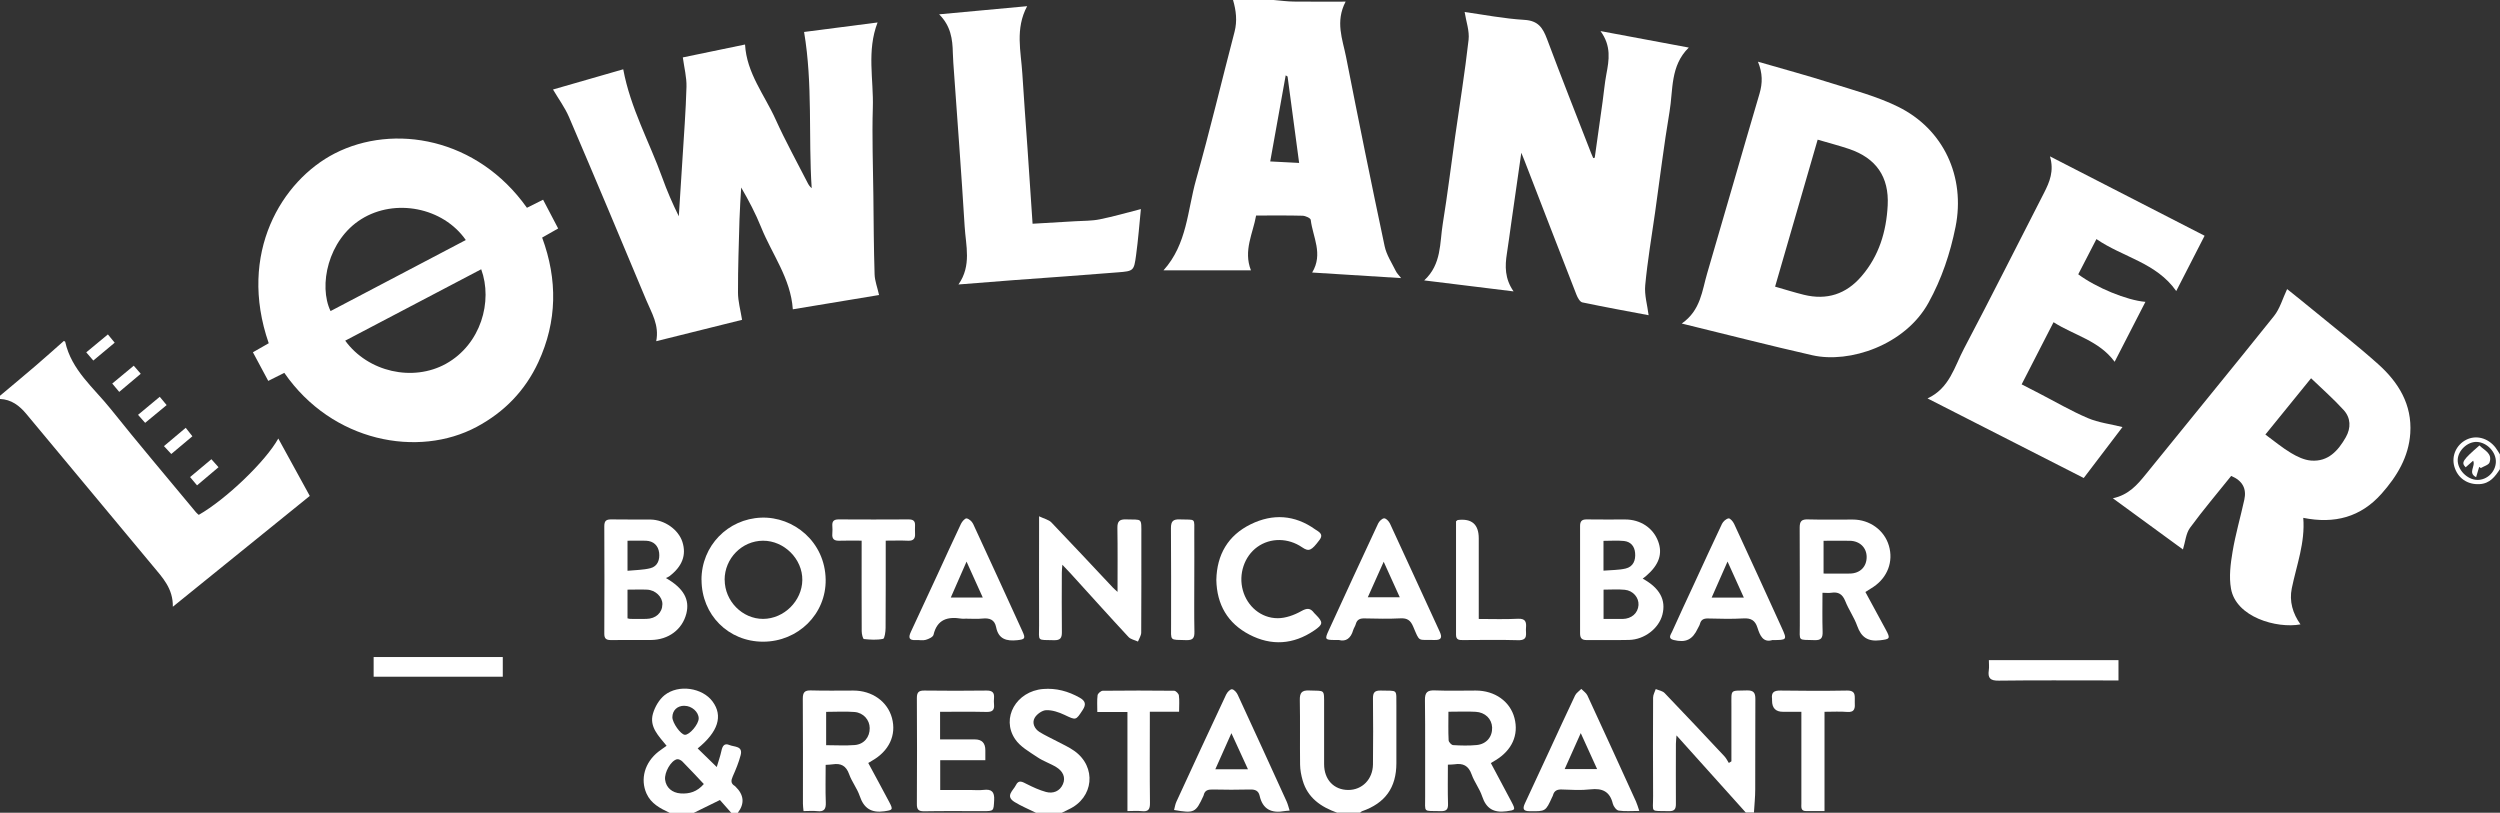 <svg xmlns="http://www.w3.org/2000/svg" id="Ebene_2" data-name="Ebene 2" viewBox="0 0 368.4 119.76"><rect x="0" y="0" width="368.4" height="119.76" fill="#333333" stroke="none"/><defs><style> .cls-1 { fill: #fff; stroke-width: 0px; } </style></defs><g id="Ebene_1-2" data-name="Ebene 1"><g><path class="cls-1" d="m187.68,0c.98.08,1.97.22,2.95.23,2.47.03,4.94.01,7.66.01-1.55,2.96-.45,5.55.06,8.12,1.83,9.32,3.72,18.63,5.69,27.92.27,1.28,1.05,2.45,1.64,3.65.16.34.45.61.79,1.05-4.42-.28-8.66-.54-13.11-.82,1.66-2.75.09-5.23-.21-7.76-.03-.26-.78-.6-1.2-.61-2.23-.06-4.47-.03-6.85-.03-.45,2.61-1.91,5.16-.76,8.08h-12.89c3.49-3.86,3.53-8.84,4.8-13.35,2.04-7.22,3.77-14.53,5.67-21.79.42-1.61.23-3.15-.22-4.7C183.68,0,185.68,0,187.68,0Zm1.78,11.1c-.76,4.21-1.5,8.37-2.28,12.69,1.43.07,2.8.14,4.26.22-.58-4.34-1.14-8.53-1.7-12.71,0-.05-.11-.08-.27-.19Z"></path><path class="cls-1" d="m0,58.32c1.73-1.45,3.47-2.9,5.19-4.37,1.42-1.22,2.82-2.47,4.22-3.71.09.06.19.08.2.13.92,4.18,4.21,6.78,6.69,9.88,4.11,5.15,8.38,10.17,12.58,15.24.12.15.28.26.41.38,3.97-2.26,9.85-7.87,11.72-11.25,1.57,2.87,3.08,5.62,4.64,8.46-6.68,5.41-13.34,10.8-20.18,16.33.05-2.69-1.53-4.31-2.95-6.02-6.21-7.45-12.41-14.91-18.62-22.37-1.03-1.24-2.22-2.16-3.91-2.23,0-.16,0-.32,0-.48Z"></path><path class="cls-1" d="m257.28,119.76c-3.36-3.73-6.71-7.47-10.23-11.39-.04.58-.09.91-.09,1.24,0,2.96-.02,5.92,0,8.88,0,.77-.24,1.06-1.04,1.04-2.85-.07-2.3.32-2.32-2.22-.03-4.84-.02-9.68,0-14.51,0-.42.25-.84.39-1.26.45.19,1.01.27,1.32.6,2.96,3.08,5.89,6.2,8.81,9.32.26.28.43.64.64.97.13-.08.26-.16.38-.24v-7.14c0-.32,0-.64,0-.96.01-2.59-.26-2.28,2.29-2.35.96-.02,1.24.33,1.24,1.25-.03,4.44,0,8.88-.02,13.31,0,1.15-.12,2.3-.19,3.44h-1.2Z"></path><path class="cls-1" d="m98.64,119.76c-1.37-.65-2.7-1.33-3.37-2.82-.95-2.13-.27-4.58,1.75-6.17.37-.29.77-.55,1.21-.87-1.15-1.43-2.58-2.77-2.01-4.74.29-1,.91-2.07,1.7-2.71,2.07-1.66,5.6-1.1,7.09.93,1.56,2.12.82,4.46-2.2,6.91.9.88,1.81,1.76,2.81,2.74.24-.82.52-1.59.69-2.39.15-.7.42-1.18,1.19-.85.71.3,2.01.11,1.64,1.5-.28,1.07-.71,2.11-1.16,3.12-.27.61-.31,1.05.3,1.41.03.02.06.05.09.08q1.91,1.84.35,3.88c-.32,0-.64,0-.96,0-.62-.7-1.23-1.39-1.67-1.89-1.49.73-2.67,1.31-3.85,1.89h-3.6Zm5.08-4.22c-1.08-1.15-2.11-2.26-3.17-3.33-.19-.19-.56-.38-.79-.33-.91.22-1.88,1.96-1.75,3.02.14,1.16,1.03,1.93,2.29,2.02,1.3.09,2.43-.25,3.41-1.38Zm-2.88-11.54c-1.04,0-1.75.68-1.76,1.69,0,.82,1.22,2.55,1.84,2.59.69.04,2.03-1.55,2.04-2.41,0-.96-1.03-1.87-2.11-1.86Z"></path><path class="cls-1" d="m197.04,119.76c-2.38-.85-4.34-2.18-5.08-4.76-.22-.76-.37-1.56-.38-2.34-.04-3.16.02-6.32-.04-9.47-.02-1.08.26-1.5,1.41-1.44,2.31.1,2.17-.29,2.17,2.23,0,2.88,0,5.76,0,8.63,0,2.27,1.43,3.79,3.55,3.8,2.05.01,3.62-1.57,3.65-3.76.03-3.24.04-6.48,0-9.71-.01-.88.24-1.2,1.15-1.18,2.57.08,2.28-.33,2.3,2.31.01,2.8,0,5.6,0,8.39,0,3.61-1.65,5.9-5.08,7.09-.1.04-.18.14-.27.21h-3.36Z"></path><path class="cls-1" d="m152.64,119.76c-1.05-.52-2.15-.97-3.14-1.58-1.42-.88-.18-1.69.2-2.48.41-.85.97-.48,1.59-.17.91.46,1.86.9,2.84,1.17,1.07.29,2.05-.11,2.5-1.14.45-1.02-.03-1.92-.92-2.48-.9-.57-1.96-.9-2.84-1.5-1.17-.79-2.53-1.54-3.28-2.66-2.11-3.11.18-7.07,4.12-7.39,1.93-.16,3.7.33,5.38,1.27.86.48,1,1,.45,1.83-1.02,1.56-.97,1.52-2.68.71-.83-.39-1.8-.72-2.69-.69-.6.02-1.41.6-1.71,1.15-.41.74-.02,1.6.73,2.07.8.5,1.68.89,2.52,1.34.88.47,1.8.87,2.6,1.44,3.33,2.37,2.87,6.92-.83,8.62-.34.16-.67.33-1.01.5h-3.84Z"></path><path class="cls-1" d="m368.4,69.12c-.72,1.11-1.49,2.13-2.99,2.22-1.81.11-3.27-.89-3.75-2.63-.42-1.54.3-3.15,1.75-3.9,1.46-.75,3.24-.28,4.34,1.16.24.31.43.66.64.99v2.16Zm-3.36,1.6c1.44.03,2.69-1.16,2.75-2.62.06-1.49-1.33-2.94-2.84-2.98-1.35-.03-2.73,1.26-2.78,2.62-.06,1.46,1.38,2.95,2.88,2.98Z"></path><path class="cls-1" d="m129.56,43.47c-4.18.69-8.45,1.4-12.73,2.11-.31-4.57-3.07-8.11-4.67-12.09-.81-2.01-1.82-3.94-2.94-5.86-.09,1.57-.2,3.14-.25,4.71-.1,3.59-.23,7.19-.22,10.78,0,1.28.37,2.56.6,4.01-3.99.99-8.24,2.05-12.65,3.15.47-2.38-.68-4.16-1.45-6.01-3.77-9.03-7.56-18.05-11.41-27.04-.6-1.39-1.53-2.65-2.35-4.04,3.38-.97,6.91-1.99,10.35-2.98,1.07,5.75,3.86,10.71,5.76,15.99.69,1.93,1.51,3.81,2.43,5.67.18-2.77.36-5.54.53-8.31.22-3.59.5-7.17.6-10.76.04-1.39-.33-2.8-.54-4.34,2.89-.6,6.02-1.25,9.17-1.9.23,4.22,2.88,7.43,4.51,11.05,1.44,3.19,3.15,6.27,4.74,9.39.13.26.31.51.57.73-.5-7.62.18-15.29-1.12-23.02,3.4-.44,7.05-.91,10.83-1.4-1.62,4.2-.57,8.4-.7,12.55-.13,4.31.03,8.63.08,12.95.04,3.88.06,7.75.18,11.62.03.96.41,1.92.66,3.05Z"></path><path class="cls-1" d="m41.9,54.94c-.8.4-1.54.77-2.37,1.19-.75-1.4-1.47-2.76-2.26-4.22.8-.46,1.58-.9,2.33-1.33-4.61-13.29,1.95-23.98,9.73-27.97,8.68-4.44,21-2.32,28.32,8.01.76-.38,1.53-.76,2.38-1.19.74,1.43,1.46,2.79,2.22,4.24-.81.46-1.55.88-2.36,1.34,2.29,6.21,2.22,12.35-.56,18.36-1.94,4.18-4.99,7.34-9.08,9.53-8.61,4.61-21.3,2.25-28.35-7.95Zm8.97-4.74c3.37,4.63,9.98,6.1,14.84,3.41,5.17-2.87,6.93-9.22,5.2-13.93-6.66,3.5-13.31,6.99-20.04,10.52Zm17.77-14.83c-3.35-4.81-10.42-6.18-15.38-3.09-4.95,3.08-6.34,9.83-4.55,13.56,6.64-3.49,13.28-6.97,19.93-10.47Z"></path><path class="cls-1" d="m235,23.25c.39-2.76.78-5.51,1.16-8.27.19-1.34.3-2.7.55-4.02.4-2.1.76-4.18-.86-6.38,4.52.85,8.68,1.62,13.01,2.43-2.76,2.7-2.29,6.25-2.84,9.47-.83,4.91-1.42,9.85-2.12,14.78-.51,3.59-1.12,7.16-1.46,10.77-.14,1.44.32,2.95.5,4.42-3.08-.58-6.43-1.19-9.77-1.89-.36-.08-.69-.69-.86-1.12-2.57-6.59-5.12-13.19-7.67-19.79-.11-.29-.23-.57-.46-1.14-.52,3.64-1,6.99-1.48,10.33-.21,1.5-.41,3-.64,4.49-.3,1.89-.33,3.73.98,5.61-4.49-.55-8.71-1.07-13.17-1.62,2.59-2.39,2.27-5.51,2.74-8.37.69-4.24,1.21-8.52,1.81-12.77.68-4.77,1.45-9.53,1.99-14.31.15-1.31-.36-2.69-.58-4.1,2.79.39,5.79.98,8.82,1.16,2.02.12,2.7,1.17,3.32,2.82,2.1,5.62,4.31,11.2,6.49,16.8.1.25.21.5.32.75.07-.02.14-.04.21-.06Z"></path><path class="cls-1" d="m247.83,47.67c2.81-1.96,2.98-4.85,3.75-7.43,2.59-8.8,5.1-17.63,7.7-26.43.46-1.56.47-3.03-.23-4.72,3.72,1.08,7.27,2.04,10.77,3.15,3.32,1.05,6.75,1.95,9.86,3.48,6.75,3.31,9.96,10.35,8.49,17.71-.79,3.92-2.04,7.66-3.99,11.19-3.44,6.24-11.63,8.97-17.11,7.73-6.31-1.43-12.58-3.05-19.23-4.67Zm13.75-5.43c1.49.43,2.86.86,4.24,1.2,3.38.83,6.23-.09,8.49-2.73,2.58-2.99,3.66-6.58,3.86-10.44.22-4.22-1.71-6.98-5.72-8.33-1.46-.49-2.96-.88-4.6-1.36-2.08,7.19-4.16,14.35-6.27,21.65Z"></path><path class="cls-1" d="m311.33,73.43c2.36-.5,3.63-2,4.9-3.57,6.28-7.77,12.62-15.48,18.86-23.28.88-1.1,1.28-2.58,1.94-3.98,1.14.91,2.46,1.96,3.77,3.04,3.24,2.67,6.55,5.25,9.67,8.04,2.98,2.67,4.99,5.94,4.71,10.16-.23,3.51-1.97,6.36-4.23,8.91-3.06,3.45-6.92,4.49-11.54,3.56.3,3.66-.99,6.97-1.69,10.38-.39,1.91.13,3.7,1.28,5.32-3.51.64-9.5-1.06-10.24-5.27-.31-1.75-.07-3.65.23-5.43.43-2.58,1.17-5.1,1.73-7.66.36-1.6-.22-2.8-1.93-3.52-1.99,2.49-4.13,5-6.07,7.65-.61.84-.69,2.06-1.04,3.19-3.36-2.45-6.74-4.92-10.36-7.57Zm22.5-9.39c1.31.96,2.48,1.94,3.77,2.71.9.54,1.94,1.04,2.96,1.12,2.52.2,3.99-1.46,5.12-3.44.78-1.37.74-2.85-.32-4.01-1.49-1.64-3.16-3.1-4.8-4.68-2.32,2.86-4.48,5.52-6.73,8.29Z"></path><path class="cls-1" d="m311.61,53.31c-2.31-3.14-5.95-3.88-9-5.83-1.6,3.12-3.12,6.07-4.7,9.16.91.47,1.71.88,2.51,1.29,2.41,1.24,4.75,2.62,7.24,3.68,1.57.67,3.34.88,5.11,1.32-1.82,2.4-3.74,4.92-5.71,7.51-7.66-3.91-15.24-7.77-23.02-11.73,3.25-1.5,3.97-4.68,5.37-7.33,4.01-7.6,7.86-15.29,11.79-22.94.83-1.62,1.52-3.25.88-5.4,7.71,3.96,15.19,7.8,22.79,11.7-1.41,2.76-2.78,5.43-4.18,8.15-2.93-4.19-7.85-4.97-11.76-7.66-.96,1.85-1.82,3.53-2.68,5.19,2.63,1.96,7.17,3.84,9.9,4.06-1.51,2.93-2.98,5.81-4.53,8.82Z"></path><path class="cls-1" d="m151.36.91c-1.79,3.35-.91,6.66-.71,9.94.22,3.66.51,7.32.76,10.99.25,3.66.49,7.32.75,11.13,2.14-.13,4.23-.24,6.32-.37,1.19-.07,2.41-.04,3.58-.28,2.03-.41,4.03-.99,6.06-1.51-.21,2.1-.39,4.47-.71,6.81-.31,2.28-.36,2.33-2.65,2.51-5.13.42-10.26.77-15.39,1.15-2.62.2-5.24.41-8.13.64,1.96-2.8,1.08-5.72.91-8.57-.23-3.94-.52-7.88-.79-11.82-.29-4.1-.59-8.19-.88-12.29-.03-.48-.06-.96-.07-1.44-.04-2.03-.3-3.98-2.02-5.69,4.4-.41,8.57-.79,12.98-1.2Z"></path><path class="cls-1" d="m103.37,85.46c-.01-5.05,3.91-8.99,8.79-9.18,4.8-.18,9.42,3.57,9.51,9.12.08,5.08-4.06,9.15-9.21,9.16-5.12,0-9.07-3.95-9.08-9.1Zm3.42-.02c0,3.13,2.6,5.77,5.67,5.76,3.08-.02,5.73-2.65,5.77-5.72.04-3.1-2.67-5.81-5.79-5.8-3.11.01-5.66,2.61-5.66,5.76Z"></path><path class="cls-1" d="m164.68,87.22c0-3.33.03-6.36-.02-9.4-.02-.99.3-1.32,1.3-1.28,2.39.09,2.23-.35,2.23,2.28,0,4.8.01,9.59-.02,14.39,0,.44-.31.89-.48,1.33-.47-.22-1.06-.32-1.39-.67-2.88-3.1-5.7-6.25-8.55-9.38-.35-.38-.7-.75-1.2-1.27-.04.51-.08.85-.08,1.18,0,2.92-.03,5.84.01,8.75.01.87-.24,1.21-1.15,1.19-2.6-.07-2.2.24-2.21-2.13-.02-4.8,0-9.59,0-14.39v-1.74c.77.37,1.43.51,1.81.9,3.04,3.17,6.03,6.38,9.04,9.58.16.17.33.31.71.66Z"></path><path class="cls-1" d="m242.07,85.27c2.52,1.38,3.46,3.15,2.9,5.31-.52,2.02-2.64,3.67-4.91,3.72-2.08.05-4.16-.01-6.23.02-.74.01-.99-.29-.99-.99.01-5.28.01-10.55,0-15.83,0-.71.28-.98,1.01-.96,1.88.04,3.76,0,5.64.01,2.25,0,4.11,1.24,4.85,3.21.69,1.83.14,3.46-1.71,5.06-.15.13-.3.24-.55.44Zm-5.77,5.94c1,0,1.91.01,2.82,0,1.32-.03,2.25-.86,2.33-2.05.07-1.09-.79-2.13-2.02-2.25-1.01-.1-2.04-.02-3.13-.02v4.31Zm0-7.12c1.15-.1,2.23-.07,3.25-.31,1.13-.27,1.5-1.21,1.4-2.31-.09-.99-.66-1.65-1.64-1.75-.97-.1-1.97-.02-3.02-.02v4.39Z"></path><path class="cls-1" d="m98.13,85.18c2.63,1.51,3.53,3.18,3.01,5.24-.6,2.35-2.63,3.87-5.23,3.89-1.96.01-3.92-.02-5.87.01-.71.01-1-.21-.99-.96.02-5.27.03-10.55,0-15.82,0-.82.31-1.01,1.06-1,1.92.04,3.84,0,5.75.02,2.07.03,4.12,1.48,4.7,3.3.62,1.94-.03,3.63-1.94,5.07-.09.07-.21.11-.47.24Zm-5.66,1.7v4.24c.18.04.29.08.4.08.8,0,1.59.02,2.39,0,1.39-.03,2.33-.9,2.35-2.16.02-1.08-1.03-2.1-2.27-2.15-.91-.04-1.83,0-2.86,0Zm0-7.2v4.43c1.19-.12,2.31-.11,3.37-.38,1.09-.27,1.41-1.28,1.29-2.28-.13-1.04-.81-1.72-1.93-1.77-.87-.03-1.75,0-2.72,0Z"></path><path class="cls-1" d="m274.88,87.23c1.05,1.93,2.03,3.75,3.02,5.57.71,1.31.59,1.38-.83,1.55-1.79.22-2.79-.42-3.39-2.11-.45-1.27-1.26-2.4-1.76-3.66-.41-1.03-1.03-1.4-2.08-1.23-.38.06-.78,0-1.28,0,0,1.98-.04,3.85.02,5.72.03.91-.19,1.3-1.19,1.26-2.51-.09-2.17.26-2.17-2.18-.02-4.8.02-9.6-.02-14.39,0-.96.28-1.25,1.23-1.22,2.2.06,4.4.02,6.6.02,2.5,0,4.65,1.57,5.32,3.86.68,2.31-.19,4.65-2.26,6.05-.36.24-.73.47-1.19.76Zm-6.16-7.56v4.85c1.35,0,2.62.02,3.89,0,1.51-.03,2.47-1.02,2.46-2.46-.01-1.35-1-2.33-2.45-2.37-1.23-.03-2.47,0-3.9,0Z"></path><path class="cls-1" d="m213.36,112.68c0,2.03-.04,3.91.02,5.78.03.86-.28,1.09-1.1,1.07-2.66-.07-2.25.31-2.27-2.18-.02-4.72.03-9.44-.03-14.16-.02-1.19.37-1.5,1.5-1.45,2,.08,4,.02,6,.02,2.8,0,5.05,1.6,5.69,4.04.66,2.51-.37,4.78-2.82,6.25-.2.12-.41.24-.66.39,1.02,1.92,2.04,3.81,3.04,5.71.65,1.23.56,1.22-.74,1.4-1.88.25-2.98-.39-3.58-2.2-.37-1.12-1.15-2.11-1.55-3.23-.46-1.31-1.28-1.69-2.55-1.49-.27.04-.54.03-.96.05Zm.08-7.8c0,1.51-.04,2.86.03,4.21.01.26.42.7.66.71,1.15.07,2.32.1,3.47-.01,1.45-.14,2.33-1.22,2.28-2.59-.05-1.26-1.02-2.24-2.44-2.31-1.27-.07-2.55-.01-4-.01Z"></path><path class="cls-1" d="m127.95,112.44c1.04,1.93,2.08,3.84,3.1,5.77.6,1.13.48,1.16-.74,1.34-1.91.27-3.01-.43-3.62-2.25-.38-1.12-1.16-2.09-1.56-3.21-.44-1.24-1.2-1.65-2.42-1.46-.31.05-.62.05-1.04.08,0,1.89-.05,3.72.02,5.54.04.98-.25,1.4-1.26,1.28-.63-.07-1.27-.01-2.02-.01-.04-.41-.09-.76-.09-1.1,0-5.15.02-10.31-.02-15.46,0-.96.29-1.25,1.23-1.22,2.08.06,4.15.02,6.23.02,2.76,0,5.02,1.61,5.68,4.04.68,2.52-.42,4.87-2.94,6.3-.17.1-.34.2-.55.33Zm-6.21-2.63c1.45,0,2.84.09,4.21-.02,1.38-.11,2.23-1.18,2.21-2.5-.01-1.2-.92-2.26-2.23-2.37-1.37-.11-2.76-.02-4.19-.02v4.91Z"></path><path class="cls-1" d="m138.53,104.88v4.08c1.72,0,3.43,0,5.13,0q1.54,0,1.54,1.59v1.47h-6.65v4.39h4.34c.68,0,1.37.07,2.04-.01,1.21-.15,1.64.29,1.57,1.52-.09,1.6-.02,1.61-1.67,1.61-2.88,0-5.76-.03-8.64.02-.85.01-1.09-.26-1.08-1.1.03-5.2.03-10.4,0-15.6,0-.86.29-1.1,1.12-1.09,3.04.04,6.08.04,9.12,0,.83-.01,1.2.25,1.13,1.09-.03.32-.03.64,0,.96.08.82-.24,1.12-1.1,1.1-2.24-.05-4.47-.02-6.85-.02Z"></path><path class="cls-1" d="m261.21,94.31c-1.4.45-1.87-.68-2.23-1.81-.34-1.09-.96-1.44-2.09-1.37-1.71.1-3.44.05-5.15.01-.65-.02-1.07.14-1.24.81-.06.23-.21.43-.31.65-.78,1.67-1.77,2.15-3.56,1.71-.9-.22-.43-.78-.24-1.2,1.06-2.35,2.15-4.7,3.24-7.04,1.37-2.96,2.72-5.93,4.12-8.87.17-.36.61-.75.97-.81.23-.04.66.46.82.81,2.36,5.09,4.69,10.19,7.01,15.29.82,1.8.8,1.83-1.33,1.83Zm-6.64-11.56c-.83,1.89-1.57,3.57-2.34,5.31h4.74c-.79-1.76-1.54-3.4-2.4-5.31Z"></path><path class="cls-1" d="m142.5,91.16c-.28,0-.57.04-.84,0-2.02-.32-3.56.1-4.1,2.39-.08.33-.72.62-1.15.74-.44.13-.95,0-1.43.03-1.05.07-1.15-.37-.75-1.22,1.32-2.81,2.62-5.63,3.92-8.44,1.15-2.49,2.28-4.99,3.46-7.47.16-.34.59-.83.83-.8.36.06.79.45.96.81,2.45,5.27,4.85,10.56,7.27,15.84.49,1.06.35,1.18-.78,1.3-1.57.16-2.75-.15-3.1-1.91-.22-1.12-.96-1.39-2.02-1.28-.75.08-1.52.02-2.28.02Zm-.07-8.4c-.83,1.89-1.56,3.56-2.32,5.29h4.71c-.8-1.78-1.55-3.42-2.39-5.29Z"></path><path class="cls-1" d="m197.29,94.31c-.36,0-.52,0-.68,0-1.34-.01-1.41-.12-.83-1.37,2.42-5.28,4.85-10.55,7.31-15.81.16-.33.58-.74.88-.75.29,0,.69.43.85.76,2.46,5.3,4.88,10.63,7.33,15.93.39.85.28,1.27-.76,1.24-2.53-.08-2.12.42-3.15-1.99-.38-.89-.85-1.25-1.85-1.2-1.75.09-3.52.05-5.27.01-.69-.02-1.15.14-1.34.86-.08.3-.29.57-.38.88-.34,1.18-1.06,1.73-2.11,1.44Zm4.27-6.3h4.71c-.81-1.79-1.56-3.44-2.37-5.23-.81,1.81-1.55,3.47-2.34,5.23Z"></path><path class="cls-1" d="m241.56,119.5c-1.15,0-2.11.09-3.03-.05-.34-.05-.76-.61-.86-1-.43-1.81-1.54-2.33-3.3-2.13-1.38.16-2.8.07-4.2.02-.7-.03-1.15.17-1.33.87-.02.08-.06.15-.1.22-.98,2.16-.98,2.13-3.3,2.11-.96,0-1.11-.33-.73-1.15,1.18-2.52,2.35-5.05,3.52-7.58,1.29-2.78,2.56-5.57,3.88-8.34.18-.37.6-.63.91-.95.31.32.72.58.9.96,2.41,5.2,4.78,10.41,7.16,15.63.17.38.28.78.49,1.39Zm-10.99-6.17h4.78c-.82-1.8-1.57-3.45-2.41-5.3-.83,1.86-1.57,3.51-2.37,5.3Z"></path><path class="cls-1" d="m190.04,119.45c-.43.04-.59.04-.74.07-1.91.35-3.23-.24-3.68-2.26-.17-.75-.67-.94-1.41-.92-1.84.05-3.68.04-5.52,0-.68-.01-1.16.12-1.32.85,0,.04-.03.08-.04.11-1.14,2.47-1.34,2.57-4.32,2.06.11-.41.17-.84.34-1.21,2.43-5.28,4.87-10.55,7.34-15.81.16-.34.58-.79.85-.77.31.02.69.46.85.81,2.42,5.23,4.82,10.48,7.21,15.73.17.38.27.79.44,1.33Zm-10.95-6.09h4.81c-.81-1.78-1.57-3.43-2.44-5.32-.85,1.9-1.58,3.54-2.37,5.32Z"></path><path class="cls-1" d="m179.24,85.44c.08-3.71,1.72-6.54,5.06-8.18,3.25-1.6,6.49-1.4,9.49.74.48.34,1.34.66.65,1.57-1.19,1.59-1.56,1.76-2.56,1.08-2.06-1.41-4.68-1.43-6.6-.05-1.92,1.38-2.8,4.01-2.13,6.4.65,2.34,2.66,4.1,5.14,4.1,1.16,0,2.43-.46,3.46-1.04.86-.48,1.34-.48,1.89.25.07.1.17.17.25.26,1.12,1.14,1.11,1.43-.26,2.36-3.05,2.06-6.28,2.27-9.51.59-3.2-1.66-4.81-4.42-4.88-8.07Z"></path><path class="cls-1" d="m130.52,79.67c0,4.4.01,8.63-.02,12.86,0,.56-.14,1.56-.36,1.61-.91.19-1.89.13-2.83.03-.16-.02-.33-.75-.33-1.15-.02-3.96-.01-7.92-.01-11.88,0-.43,0-.87,0-1.47-1.14,0-2.2-.03-3.26.01-.77.03-1.13-.23-1.06-1.03.03-.4.03-.8,0-1.2-.04-.67.26-.91.92-.91,3.44.02,6.88.02,10.32,0,.66,0,.98.21.95.89-.01.4-.02.8,0,1.2.05.76-.26,1.09-1.05,1.05-1.03-.05-2.07-.01-3.27-.01Z"></path><path class="cls-1" d="m268.86,104.88v14.64c-.99,0-1.86,0-2.72,0-.82,0-.69-.62-.69-1.12,0-4,0-8,0-11.99v-1.52c-.98,0-1.85,0-2.72,0q-1.6,0-1.6-1.65c0-.08.01-.16,0-.24-.13-.95.26-1.25,1.22-1.24,3.28.05,6.56.06,9.83,0,1.41-.02,1.1.92,1.14,1.71.04.8.07,1.54-1.13,1.44-1.03-.09-2.07-.02-3.32-.02Z"></path><path class="cls-1" d="m173.76,104.88h-4.32c0,.49,0,.92,0,1.34,0,4.03-.03,8.07.02,12.1.01.95-.24,1.32-1.21,1.21-.66-.07-1.34-.01-2.11-.01v-14.6h-4.44c0-.91-.06-1.7.04-2.47.03-.26.49-.65.75-.66,3.51-.04,7.03-.04,10.54,0,.24,0,.66.43.69.69.1.73.03,1.49.03,2.39Z"></path><path class="cls-1" d="m214.56,76.82c.19-.15.22-.19.25-.19q3.1-.39,3.1,2.7v11.88c1.97,0,3.87.07,5.77-.03,1.14-.06,1.27.5,1.19,1.37-.08.78.4,1.83-1.14,1.79-2.71-.08-5.43-.03-8.14-.02-.56,0-1.03,0-1.03-.78.01-5.58,0-11.17,0-16.72Z"></path><path class="cls-1" d="m74.09,96.82v2.9h-19.03v-2.9h19.03Z"></path><path class="cls-1" d="m312.18,97.28v2.99c-.52,0-.98,0-1.45,0-5.39,0-10.78-.04-16.18.03-1.26.02-1.65-.36-1.48-1.54.07-.46.01-.94.01-1.48h19.1Z"></path><path class="cls-1" d="m175.99,85.43c0,2.55-.03,5.11.02,7.66.02.9-.2,1.27-1.2,1.24-2.52-.08-2.24.21-2.24-2.26,0-4.75.02-9.5-.02-14.25,0-1.01.32-1.32,1.31-1.28,2.46.1,2.11-.35,2.13,2.19.02,2.24,0,4.47,0,6.71Z"></path><path class="cls-1" d="m24.56,59.69c-1.1.91-2.09,1.73-3.17,2.62-.37-.42-.67-.76-1.05-1.18,1.07-.89,2.09-1.74,3.2-2.66.34.41.63.76,1.02,1.23Z"></path><path class="cls-1" d="m27.37,63.04c.36.46.65.82.98,1.25-1.03.86-2.03,1.7-3.11,2.61-.35-.37-.66-.71-1.08-1.16,1.06-.89,2.07-1.74,3.21-2.7Z"></path><path class="cls-1" d="m17.56,57.74c-.38-.45-.65-.78-1.02-1.22,1.05-.87,2.07-1.72,3.17-2.63.35.41.66.76,1.03,1.19-1.05.89-2.05,1.73-3.17,2.67Z"></path><path class="cls-1" d="m29.04,71.53c-.38-.45-.68-.8-1.03-1.23,1.06-.88,2.05-1.72,3.14-2.63.34.38.66.75,1.05,1.18-1.05.89-2.05,1.73-3.16,2.67Z"></path><path class="cls-1" d="m15.9,49.28c.38.47.66.8,1,1.22-1.05.88-2.05,1.72-3.15,2.63-.34-.39-.64-.74-1.04-1.21,1.05-.87,2.07-1.71,3.19-2.64Z"></path><path class="cls-1" d="m365.33,68.81c-.14.48-.29.96-.45,1.51-1.28-.66-.03-1.61-.44-2.43-.38.34-.74.65-1.1.97-.69-.7-.47-1.04,2.03-3.22.7.72,1.95,1.15,1.49,2.5-.13.38-.84.56-1.28.83-.08-.05-.15-.11-.23-.16Z"></path></g></g></svg>